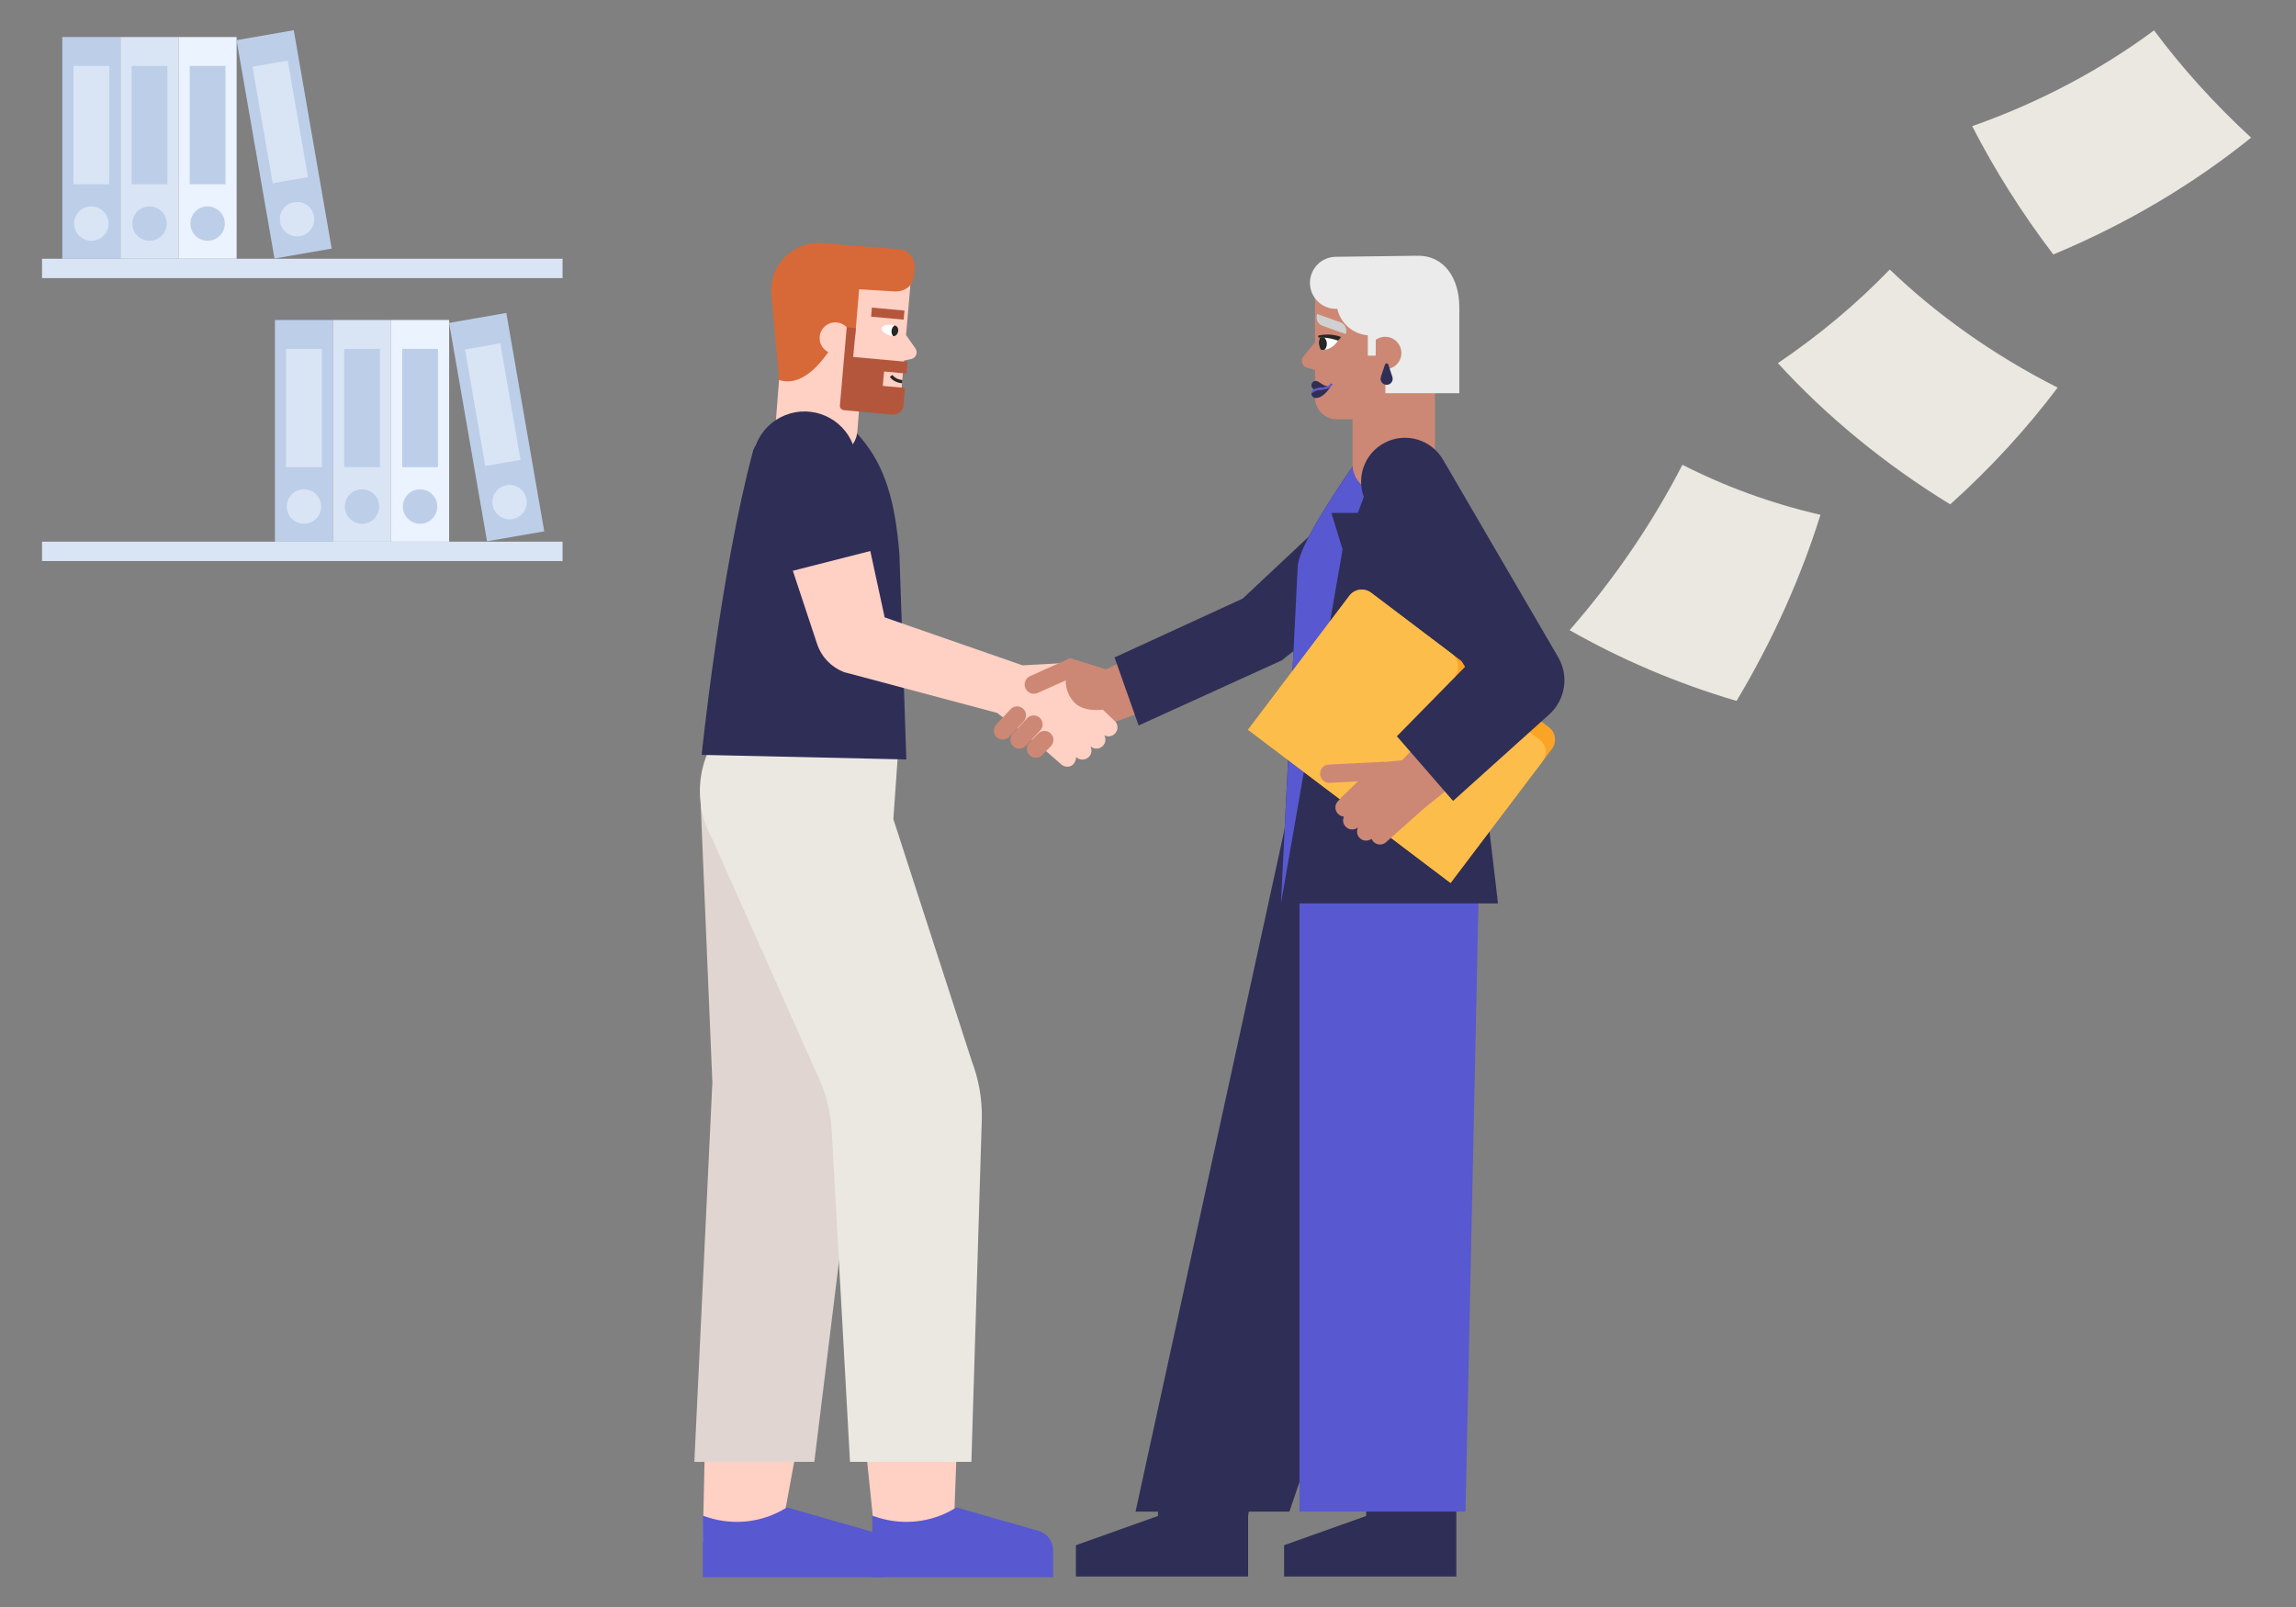 <?xml version="1.0" encoding="utf-8" standalone="no"?>
<!-- Generator: Adobe Illustrator 27.8.0, SVG Export Plug-In . SVG Version: 6.00 Build 0)  --><svg xmlns="http://www.w3.org/2000/svg" xmlns:xlink="http://www.w3.org/1999/xlink" style="enable-background:new 0 0 1200 840;" version="1.1" viewBox="0 0 1200 840" x="0px" xml:space="preserve" y="0px">
<rect x="0" y="0" width="1200" height="840" fill="#808080" stroke="none"/>
<style type="text/css">
	.st0{fill:#BDCEE9;}
	.st1{fill:#D9E5F5;}
	.st2{fill:#EAF3FF;}
	.st3{fill:#EBE8E1;}
	.st4{fill:#FFD0C4;}
	.st5{fill:#5858D0;}
	.st6{fill:#E0D5D0;}
	.st7{fill:#2F2E56;}
	.st8{fill-rule:evenodd;clip-rule:evenodd;fill:#FFD0C4;}
	.st9{fill-rule:evenodd;clip-rule:evenodd;fill:#D66937;}
	.st10{fill:#272724;}
	.st11{fill:#B4563C;}
	.st12{fill:#FFFFFF;}
	.st13{fill:#CC8874;}
	.st14{fill-rule:evenodd;clip-rule:evenodd;fill:#CC8874;}
	.st15{fill:#EBEBEB;}
	.st16{fill:#FAA426;}
	.st17{fill:#FDBD4B;}
	.st18{fill:#D0D0D0;}
</style>
<g id="Background">
	<rect class="st0" height="115.89" width="30.35" x="143.69" y="167.26"/>
	<circle class="st1" cx="158.86" cy="264.78" r="8.99"/>
	<rect class="st1" height="61.84" width="18.7" x="149.52" y="182.35"/>
	<rect class="st1" height="115.89" width="30.35" x="174.03" y="167.26"/>
	<circle class="st0" cx="189.21" cy="264.78" r="8.99"/>
	<rect class="st0" height="61.84" width="18.7" x="179.86" y="182.35"/>
	<rect class="st2" height="115.89" width="30.35" x="204.39" y="167.26"/>
	<circle class="st0" cx="219.56" cy="264.78" r="8.99"/>
	<rect class="st0" height="61.84" width="18.7" x="210.22" y="182.35"/>
	
		<rect class="st0" height="115.89" transform="matrix(0.985 -0.171 0.171 0.985 -34.302 47.533)" width="30.35" x="244.4" y="165.52"/>
	<circle class="st1" cx="266.32" cy="262.46" r="8.99"/>
	
		<rect class="st1" height="61.84" transform="matrix(0.985 -0.171 0.171 0.985 -32.327 47.014)" width="18.7" x="248.19" y="180.79"/>
	<rect class="st0" height="115.89" width="30.35" x="32.56" y="19.36"/>
	<circle class="st1" cx="47.73" cy="116.87" r="8.99"/>
	<rect class="st1" height="61.84" width="18.7" x="38.39" y="34.45"/>
	<rect class="st1" height="115.89" width="30.35" x="62.97" y="19.36"/>
	<circle class="st0" cx="78.15" cy="116.87" r="8.99"/>
	<rect class="st0" height="61.84" width="18.7" x="68.8" y="34.45"/>
	<rect class="st2" height="115.89" width="30.35" x="93.32" y="19.36"/>
	<circle class="st0" cx="108.5" cy="116.87" r="8.99"/>
	<rect class="st0" height="61.84" width="18.7" x="99.15" y="34.45"/>
	
		<rect class="st0" height="115.89" transform="matrix(0.985 -0.171 0.171 0.985 -10.71 26.43)" width="30.35" x="133.34" y="17.62"/>
	<circle class="st1" cx="155.26" cy="114.56" r="8.99"/>
	
		<rect class="st1" height="61.84" transform="matrix(0.985 -0.171 0.171 0.985 -8.735 25.91)" width="18.7" x="137.13" y="32.89"/>
	<rect class="st1" height="10.12" width="272.05" x="21.97" y="135.25"/>
	<rect class="st1" height="10.12" width="272.05" x="21.97" y="283.14"/>
	<path class="st3" d="M907.61,366.38c-31.34-9.23-60.58-21.79-87.25-36.99c23.68-27.12,43.4-56.22,58.96-86.45   c21.93,11.21,46.12,20.16,72.15,26.16C941.1,302.16,926.46,334.87,907.61,366.38z"/>
	<path class="st3" d="M1075.42,202.61c-16.12,21.4-34.87,41.91-56.14,61.03c-34.85-21.36-65.02-46.46-90.07-73.81   c21.84-14.78,41.38-31.26,58.47-48.95C1012.25,164.44,1041.68,185.51,1075.42,202.61z"/>
	<path class="st3" d="M1073.16,133.01c-16.47-21.64-30.62-44.12-42.41-67.06c35.75-12.59,67.67-29.79,95.05-50.07   c14.71,19.7,31.66,38.51,50.74,56.07C1146.71,95.99,1112.02,116.85,1073.16,133.01z"/>
</g>
<g id="Man">
	<polygon class="st4" points="368.76,739.07 419.53,740 407.34,806.17 367.3,806.17  "/>
	<path class="st5" d="M367.3,824.4v-32.11l3.12,0.98c13.2,4.13,27.64,2.49,39.46-4.49l1.41-0.83l42.8,12.22   c4.57,1.33,7.7,5.36,7.7,9.93l0,0v14.3H367.3z"/>
	<polygon class="st6" points="362.9,764.13 372.32,565.83 366.2,420.11 467.93,408.35 448.84,575.17 425.6,764.13  "/>
	<polygon class="st4" points="450.1,733.56 500.88,734.49 498.06,810.72 458.02,810.72  "/>
	<path class="st5" d="M455.9,824.4v-32.11l3.12,0.98c13.2,4.13,27.64,2.49,39.46-4.49l1.41-0.83l42.8,12.22   c4.57,1.33,7.7,5.36,7.7,9.93l0,0v14.3H455.9z"/>
	<path class="st3" d="M416.85,362.48c-28.21,0-51.07,22.87-51.07,51.07c0,8.9,2.28,17.27,6.29,24.56l0,0l54.31,121.95   c4.55,9.08,7.34,18.94,8.22,29.06l9.65,175h63.44l5.48-180.01c0.1-9.98-1.66-19.9-5.19-29.23l-41.07-126.73l2.6-36.85   L416.85,362.48z"/>
	<path class="st7" d="M366.72,394.58c0,0,9.73-95.33,26.96-159.22c3.58-13.28,51.8-11.73,51.8-11.73l4.31,5.05   c13.07,15.29,18.11,33.87,20.29,61.1l3.61,107.19L366.72,394.58z"/>
	<path class="st8" d="M405.35,222.04c-0.61,7.83,5.24,14.68,13.07,15.29l14.4,1.12c7.83,0.61,14.68-5.24,15.29-13.07l1.04-13.3   c3.65,0.28,7.1,0.55,10.12,0.79c6.13,0.48,11.5-4.11,11.98-10.24c0.21-2.67,0.64-7.88,1.17-14.14c1.24-0.26,2.53-0.53,3.75-0.78   c1.2-0.25,2.19-1.08,2.64-2.22c0.45-1.14,0.3-2.43-0.41-3.43c-1.44-2.05-3.19-4.54-4.85-6.9c1.32-15.39,2.68-31.06,2.68-31.06   l-64.48-4.59L405.35,222.04z"/>
	<path class="st4" d="M521.16,372.65L521.16,372.65l25.09,19.52l0.03,0.03l8.41,7.38c1.94,1.71,4.75,1.43,6.17,0v0   c0.77-0.77,1.65-2.42,1.56-3.93l0.26,0.23c1.94,1.71,4.9,1.51,6.61-0.43c1.36-1.55,1.51-3.74,0.53-5.43l0.15,0.13   c1.94,1.71,4.9,1.51,6.61-0.43c1.35-1.54,1.51-3.71,0.55-5.4c1.88,1.03,4.29,0.66,5.76-1.02c1.54-1.76,1.53-4.34,0.07-6.08   l0.94-0.84l-28.08-29.77l-21.36,1.17l-72.09-25.07l-19.25-89.01l-45.65,13.66l29.57,89.19c2.33,7.02,7.61,12.24,14.02,14.75   l-0.01,0.01l0.12,0.03L521.16,372.65z"/>
	<path class="st9" d="M478,141.1c-0.34,4.41-0.81,6.54-2.63,8.38c-2.04,2.06-4.95,3.03-7.84,2.85l-18.5-1.12l-2.22,26.12l-6.55-0.34   l0.7-7.19c0,0-15.09,35.13-33.89,28.79c0.23,0.09-2.11-24-3.92-44.62c-0.64-7.26,1.95-14.44,7.08-19.62   c5.13-5.18,12.27-7.83,19.54-7.27l40.05,3.16c4.9,0.39,8.58,4.63,8.27,9.53L478,141.1z"/>
	<path class="st4" d="M444.75,177.35c-0.35,4.52-4.3,7.89-8.81,7.54c-4.51-0.35-7.89-4.3-7.54-8.81c0.35-4.52,4.3-7.89,8.81-7.54   C441.73,168.89,445.1,172.84,444.75,177.35"/>
	<path class="st10" d="M466.4,195.98c1.18,1.52,3.04,2.47,5.19,2.65l-0.13,1.7c-2.63-0.22-4.93-1.4-6.4-3.31L466.4,195.98z"/>
	<path class="st7" d="M408.99,299.72l-15.17-52.13c-2.75-13.72,5.41-27.48,19.09-31.44c14.43-4.17,29.51,4.14,33.68,18.57   l15.05,51.58L408.99,299.72z"/>
	
		<rect class="st11" height="4.75" transform="matrix(0.996 0.091 -0.091 0.996 16.906 -41.652)" width="17.09" x="455.33" y="161.65"/>
	<path class="st11" d="M466.31,216.72c2.97,0.27,5.6-1.92,5.87-4.89l0.83-9.05l-11.64-1.07l0.69-7.52l11.71,1.07l0.56-6.08   l-28.41-2.6l1.38-15.07l-4.77-0.44l-3.55,40.84c-0.11,1.25,0.81,2.36,2.06,2.48L466.31,216.72z"/>
	<path class="st12" d="M466.26,175.67c3.37,0.73,4.6-4.94,1.23-5.67c-3.37-0.73-6.38-0.06-6.72,1.51   C460.44,173.07,462.89,174.94,466.26,175.67L466.26,175.67z"/>
	<path class="st10" d="M467.72,170.07c-1.03,0.45-1.78,1.69-1.78,3.15c0,1,0.35,1.89,0.9,2.51   C469.69,175.75,470.61,170.95,467.72,170.07z"/>
</g>
<g id="Woman">
	<polygon class="st7" points="562.32,807.7 562.32,824.05 652.32,824.05 652.32,792.41 654.84,776.57 605.22,776.57 605.22,792.41     "/>
	<polygon class="st7" points="714.03,776.57 714.03,792.41 671.14,807.7 671.14,824.05 761.14,824.05 761.14,796.63 761.14,792.41    761.14,776.57  "/>
	<path class="st13" d="M542.22,351.69l-1.6,0.74l-2.23,0.99c-2.43,1.08-3.52,3.93-2.44,6.36v0c1.08,2.43,3.93,3.52,6.36,2.44   l10.51-4.68l-0.01-0.02l4.19-1.86c-0.06,1.45,0.05,6.72,4.34,11.38c5.03,5.46,15.03,3.91,15.03,3.91l6.61,6.29l23.82-8.62v-33.18   l-28.65,14.46l-18.84-5.89L542.22,351.69z"/>
	<polygon class="st7" points="674.56,418.86 593.49,790.13 673.89,790.13 764.55,524.56 758.01,418.86  "/>
	<polygon class="st5" points="679.18,446.36 679.18,790.13 765.93,790.13 773.26,446.36  "/>
	<polygon class="st7" points="595.1,379.22 582.52,343.66 649.48,312.9 693.71,271.41 713.2,310.85 669.93,345.17  "/>
	<path class="st7" d="M723.2,231.81c0.24-2.3-16.25,12.08-16.25,12.08c-6.91,9.96-27.17,39.58-28.68,51.61l-8.77,176.73h113.42   l-25.74-219.21L723.2,231.81z"/>
	<path class="st5" d="M669.5,472.24l8.77-176.73c1.51-12.03,21.77-41.65,28.68-51.61c0,0,16.5-14.38,16.25-12.08l-13.52,36.26   h-13.84l5.87,19.13L669.5,472.24z"/>
	<path class="st14" d="M750,151.12h-62.71c0,0,0,13.67,0,27.82c-2.03,2.46-4.24,5.14-6.04,7.31c-0.8,0.97-1.06,2.27-0.69,3.46   c0.37,1.2,1.31,2.13,2.52,2.48c1.36,0.4,2.83,0.82,4.21,1.22c0,6.27,0,11.57,0,14.37c0,6.29,5.1,11.39,11.39,11.39   c2.5,0,5.29,0,8.23,0v23.64c0,7.89,6.4,14.29,14.29,14.29h14.51c7.89,0,14.29-6.4,14.29-14.29V151.12z"/>
	<path class="st15" d="M724.06,184.11v21.41h38.65v-44.9c0-14.93-7.66-27.13-21.94-26.94l-42.68,0.55   c-7.52,0.1-13.53,6.27-13.44,13.78c0.1,7.52,6.27,13.53,13.78,13.44l0.5-0.01c1.72,7.55,8.2,13.26,16.12,13.84L724.06,184.11z"/>
	<path class="st7" d="M686.69,203.54c-0.75-0.39-1.27-1.17-1.27-2.08c0-1.3,1.06-2.44,2.35-2.35c1.88,0.12,2.88,2.25,6.11,2.8   c-1,0.5-2.23,0.64-3.51,0.77C689.09,202.82,687.77,202.97,686.69,203.54z"/>
	<path class="st7" d="M690.48,203.71c1.72-0.18,3.63-0.4,5-1.66c0.01,0,0.01,0,0.02,0c-2.53,3.81-5.23,6-7.73,6   c-1.3,0-2.35-1.05-2.35-2.35c0-0.06,0.02-0.11,0.02-0.17c0.38-0.17,0.79-0.41,1.25-0.78C687.62,204.01,689.01,203.87,690.48,203.71   z"/>
	<path class="st5" d="M695.75,200.33l0.78,0.67c-0.12,0.14-0.91,0.93-1.05,1.05c-0.59,0-1.12-0.05-1.6-0.13   C694.33,201.69,695.41,200.74,695.75,200.33z"/>
	<path class="st12" d="M689.96,176.33c0,0-1.69,2.96,0.33,6.48c0,0,5.47,1.22,9.43-5.39C699.71,177.42,694.1,175.76,689.96,176.33"/>
	<path class="st5" d="M686.75,203.58c-0.02-0.01-0.04-0.03-0.06-0.04c1.08-0.57,2.4-0.72,3.69-0.85c1.28-0.14,2.5-0.27,3.51-0.77   c0.48,0.08,1.01,0.13,1.6,0.13c-1.37,1.27-3.29,1.48-5,1.66c-1.47,0.16-2.86,0.3-3.79,1.04c-0.46,0.37-0.87,0.61-1.25,0.78   C685.51,204.67,686.01,203.94,686.75,203.58z"/>
	<path class="st16" d="M811.1,391.5l-52.97,70.02l-105.85-80.08l52.97-70.02c2.7-3.57,7.79-4.28,11.37-1.58l92.91,70.29   C813.1,382.84,813.8,387.93,811.1,391.5z"/>
	<path class="st17" d="M806.2,397.97l-48.08,63.55l-105.85-80.08l52.97-70.02c2.7-3.57,7.79-4.28,11.37-1.58l42.28,31.99   c3.57,2.7,4.28,7.79,1.58,11.37l0,0l44.15,33.4C808.2,389.31,808.91,394.4,806.2,397.97z"/>
	<path class="st10" d="M688.98,176.42v-0.99c0,0,5.96-1.66,11.92,0.74l-1.52,1.9C699.39,178.07,695.01,176.23,688.98,176.42"/>
	<path class="st13" d="M534.93,377.16l-7.4,7.94c-1.79,1.92-4.8,1.99-6.68,0.17v0c-1.83-1.78-1.9-4.69-0.16-6.55l7.53-8.07   c1.8-1.86,4.77-1.9,6.62-0.1l0,0C536.69,372.34,536.74,375.3,534.93,377.16z"/>
	<path class="st13" d="M543.6,381.88l-7.4,7.94c-1.79,1.92-4.8,1.99-6.68,0.17l0,0c-1.83-1.78-1.9-4.69-0.16-6.55l7.53-8.07   c1.8-1.86,4.77-1.9,6.62-0.1l0,0C545.35,377.06,545.4,380.03,543.6,381.88z"/>
	<path class="st13" d="M549.25,390.01l-4.53,4.67c-1.8,1.86-4.77,1.9-6.62,0.1l0,0c-1.86-1.8-1.9-4.77-0.1-6.62l4.53-4.67   c1.8-1.86,4.77-1.9,6.62-0.1v0C551.01,385.19,551.05,388.15,549.25,390.01z"/>
	<path class="st18" d="M703.32,174.64l-12.11-4.35c-2.43-0.87-3.7-3.56-2.83-5.99l0.06-0.18l12.11,4.35   c2.43,0.87,3.7,3.56,2.83,5.99L703.32,174.64z"/>
	<path class="st13" d="M810.07,368.94l-26.78-25.12l-50.41,53.54l-9.03,0.93l0,0.01c-0.72-0.13-1.46-0.15-2.18-0.03l-27.62,1.4   c-2.62,0.37-4.44,2.8-4.07,5.42v0c0.37,2.62,2.8,4.44,5.42,4.07l14.28-0.73l-8.98,8.75l0.1,0.1l-1.39,1.35   c-1.9,1.84-1.95,4.87-0.11,6.78v0c0.85,0.88,1.95,1.34,3.08,1.43c-0.78,1.74-0.48,3.84,0.92,5.29c1.74,1.8,4.55,1.92,6.46,0.37   c-0.88,1.77-0.63,3.97,0.82,5.47c1.69,1.75,4.37,1.91,6.27,0.51c0.22,0.54,0.54,1.06,0.98,1.5c1.65,1.71,4.26,1.91,6.16,0.6   l0.01,0.01l0.12-0.11c0.17-0.12,0.34-0.24,0.49-0.39l0.61-0.59l18.47-16.41L810.07,368.94z"/>
	<path class="st7" d="M754.4,240.63l-0.02,0.01c-5.99-10.8-19.51-14.97-30.57-9.27c-11.27,5.81-15.7,19.66-9.88,30.92   c0.11,0.21,0.24,0.4,0.36,0.61l-0.02,0.01l51.44,85.65c-15.43,15.74-35.64,36.3-35.64,36.3l29.38,33.8l50.24-45.2   c8.46-7.61,10.41-20.11,4.69-29.94L754.4,240.63z"/>
	<circle class="st13" cx="723.96" cy="184.52" r="8.47"/>
	<path class="st7" d="M724.73,201.15L724.73,201.15c2.15,0,3.67-2.1,3-4.14l-2.12-6.42c-0.13-0.38-0.48-0.64-0.88-0.64l0,0   c-0.4,0-0.76,0.26-0.88,0.64l-2.12,6.42C721.06,199.05,722.58,201.15,724.73,201.15z"/>
	<rect class="st15" height="15.49" width="4.12" x="714.9" y="170.42"/>
	<path class="st10" d="M689.96,176.33c0,0-1.69,2.96,0.33,6.48c0,0,0.78,0.17,1.97,0.03c0.74-0.7,1.22-1.83,1.22-3.11   c0-1.57-0.72-2.92-1.75-3.52C691.12,176.22,690.52,176.25,689.96,176.33z"/>
</g>
<g id="Ebene_4">
</g>
</svg>
